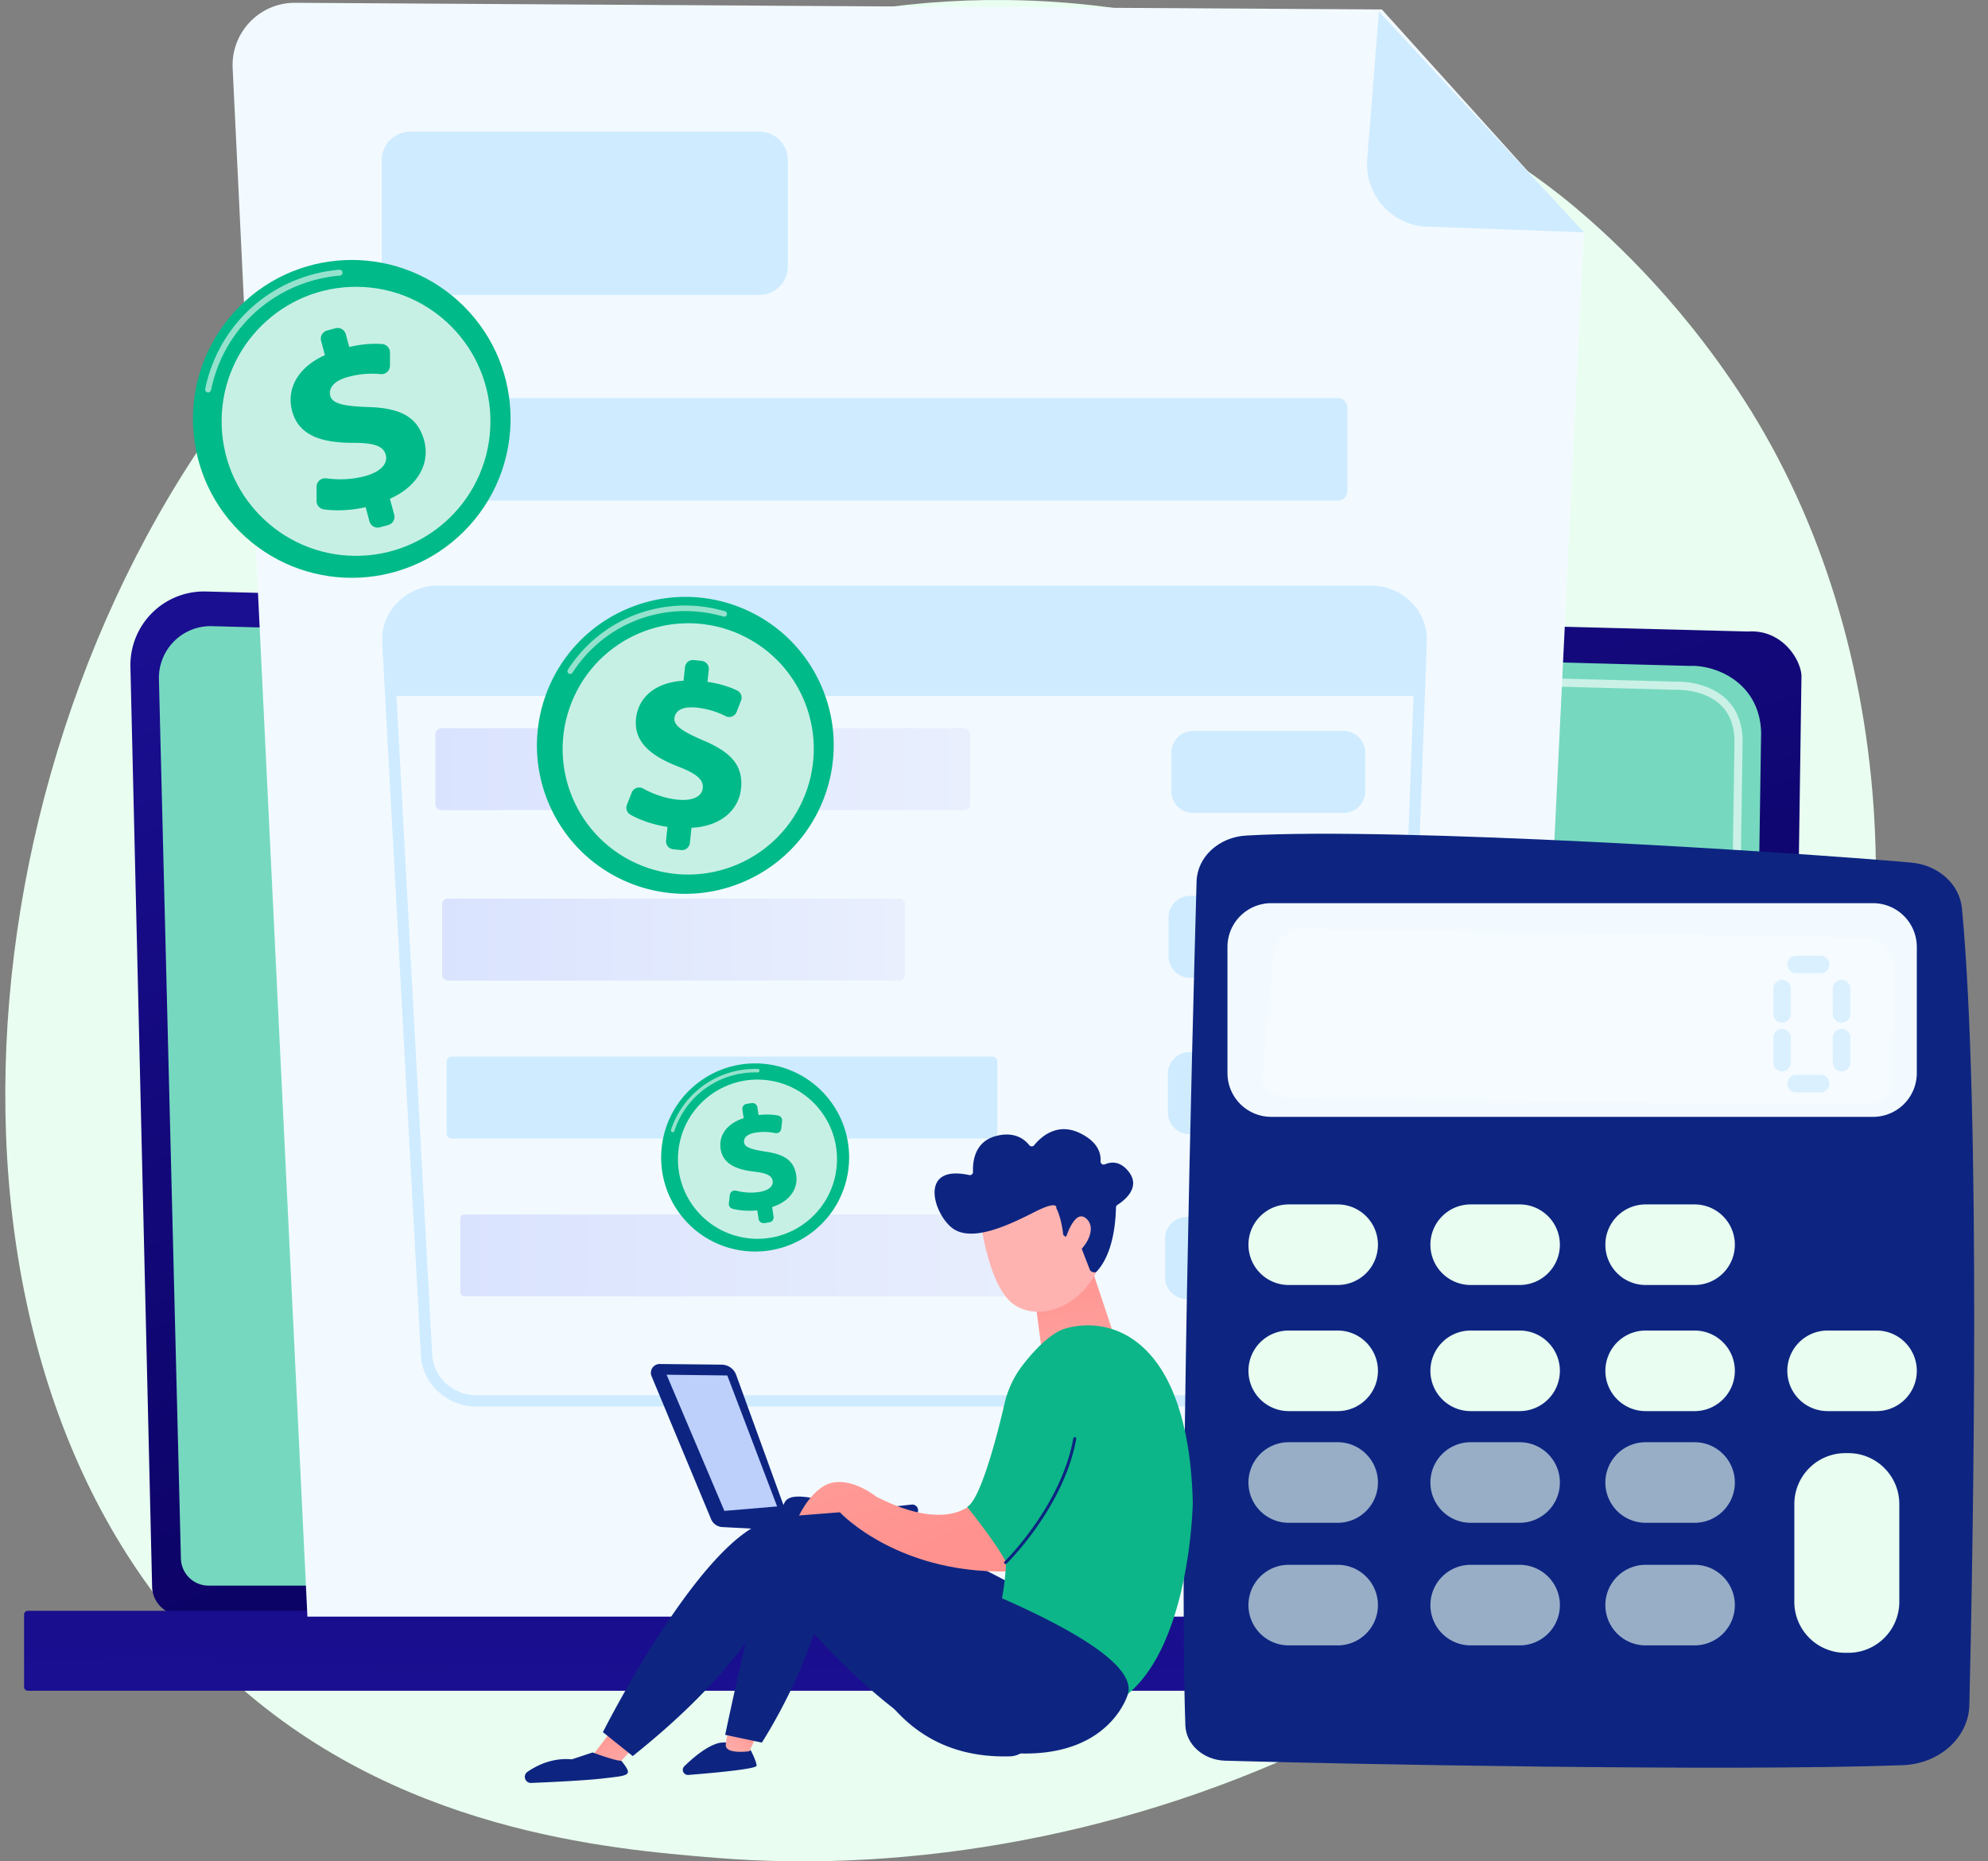 <svg xmlns="http://www.w3.org/2000/svg" width="235" height="220" fill="none" viewBox="0 0 235 220"><rect x="0" y="0" width="235" height="220" fill="#808080" stroke="none"/><g clip-path="url(#a)"><path fill="#E9FEF0" d="M212.482 149.163c-22.401 51.923-81.533 74.225-127.864 70.422-12.65-1.038-38.102-3.127-57.976-21.764C-11.523 162.03-5.646 87.217 30.89 43.171 35.595 37.5 68.162-.504 118.912.004c37.157.373 63.237 21.187 66.408 23.78 4.006 3.276 12.841 11.06 20.805 23.409 18.71 29.015 20.355 69.522 6.357 101.969v.001Z"></path><path fill="url(#b)" d="M17.978 187.457c0 1.9 1.552 3.455 3.45 3.455h186.521a3.462 3.462 0 0 0 3.449-3.455l1.553-107.485c0-1.9-2.234-5.61-6.325-5.331l-182.29-4.73a8.688 8.688 0 0 0-6.367 2.541 8.72 8.72 0 0 0-2.552 6.373l2.562 108.632Z"></path><path fill="#76D9BF" d="M21.384 184.142a3.278 3.278 0 0 0 3.263 3.272h178.805a3.277 3.277 0 0 0 3.263-3.272l1.465-97.576c-.173-5.871-5.307-7.982-8.419-7.858l-174.708-4.7a6.094 6.094 0 0 0-4.473 1.786 6.125 6.125 0 0 0-1.794 4.483l2.598 103.864v.001Z"></path><path fill="#fff" d="M204.782 137.787h-.007a.48.48 0 0 1-.471-.487l.116-7.913a.478.478 0 0 1 .478-.472h.007a.478.478 0 0 1 .471.487l-.116 7.913a.479.479 0 0 1-.478.472Z"></path><path fill="#fff" d="M205.066 118.395h-.007a.48.48 0 0 1-.471-.487l.444-30.307c-.009-1.8-.554-3.238-1.62-4.263-1.991-1.912-5.152-1.815-5.285-1.808l-55.841-1.502a.48.48 0 0 1-.466-.492c.008-.264.21-.49.492-.466l55.807 1.502c.347-.02 3.713-.08 5.954 2.074 1.261 1.212 1.905 2.88 1.915 4.96l-.444 30.318a.479.479 0 0 1-.478.472v-.001Z" opacity=".62"></path><path fill="url(#c)" d="M3.29 199.835h219.016a.443.443 0 0 0 .443-.444v-8.557a.443.443 0 0 0-.443-.444H3.29a.444.444 0 0 0-.443.444v8.557c0 .245.198.444.443.444Z"></path><path fill="#F2FAFF" d="M163.349 1.119 34.891.33c-4.221-.026-7.598 3.51-7.389 7.738L36.34 191.08h142.95l7.937-163.51-23.878-26.45Z"></path><path fill="#CFEBFF" d="M168.691 26.785c-4.185-.148-7.402-3.764-7.072-7.95l1.377-17.476 24.255 26.102-18.56-.677v.001Z"></path><path fill="url(#d)" d="M113.935 86.067H52.207a.747.747 0 0 0-.746.748v8.194c0 .413.334.748.746.748h61.728a.747.747 0 0 0 .746-.748v-8.194a.747.747 0 0 0-.746-.748Z"></path><path fill="#CFEBFF" d="M158.831 86.395h-17.813a2.552 2.552 0 0 0-2.549 2.556v4.579a2.552 2.552 0 0 0 2.549 2.556h17.813a2.552 2.552 0 0 0 2.549-2.556V88.95a2.552 2.552 0 0 0-2.549-2.555ZM158.495 105.885h-17.813a2.552 2.552 0 0 0-2.549 2.556v4.578a2.552 2.552 0 0 0 2.549 2.556h17.813a2.552 2.552 0 0 0 2.549-2.556v-4.578a2.552 2.552 0 0 0-2.549-2.556ZM158.417 124.355h-17.812a2.552 2.552 0 0 0-2.549 2.556v4.578a2.552 2.552 0 0 0 2.549 2.556h17.812a2.552 2.552 0 0 0 2.549-2.556v-4.578a2.552 2.552 0 0 0-2.549-2.556ZM158.08 143.844h-17.812a2.553 2.553 0 0 0-2.549 2.556v4.579a2.553 2.553 0 0 0 2.549 2.556h17.812a2.553 2.553 0 0 0 2.549-2.556V146.4a2.553 2.553 0 0 0-2.549-2.556Z"></path><path fill="url(#e)" d="M52.953 106.205h53.336c.38 0 .689.31.689.691v8.309a.69.69 0 0 1-.689.69H52.953a.69.69 0 0 1-.688-.69v-8.309a.69.69 0 0 1 .688-.691Z"></path><path fill="#CFEBFF" d="M117.288 124.881h-63.88a.609.609 0 0 0-.607.61v8.471c0 .337.272.61.608.61h63.879a.61.61 0 0 0 .608-.61v-8.471a.61.61 0 0 0-.608-.61Z"></path><path fill="url(#f)" d="M125.134 143.538H54.939a.531.531 0 0 0-.53.532v8.626c0 .294.237.532.53.532h70.195a.532.532 0 0 0 .531-.532v-8.626a.532.532 0 0 0-.531-.532Z"></path><path fill="#CFEBFF" d="M158.135 47.05H55.97c-.63 0-1.142.512-1.142 1.144v9.829c0 .632.511 1.144 1.142 1.144h102.165c.63 0 1.141-.512 1.141-1.144v-9.829c0-.632-.511-1.145-1.141-1.145ZM46.2 82.254h121.555l.243-6.502c.119-3.242-2.572-5.853-5.934-5.853H51.778c-3.401 0-6.108 2.672-5.929 5.95l.352 6.406v-.001Z"></path><path fill="#CFEBFF" d="M158.961 166.248H56.35c-3.515 0-6.413-2.664-6.598-6.065L45.18 75.949a6.233 6.233 0 0 1 1.723-4.657 6.723 6.723 0 0 1 4.876-2.08h110.285c1.828 0 3.591.742 4.836 2.039a6.24 6.24 0 0 1 1.767 4.59l-3.103 84.235c-.127 3.462-3.027 6.173-6.603 6.173v-.001ZM51.779 70.554a5.378 5.378 0 0 0-3.903 1.661 4.905 4.905 0 0 0-1.359 3.66l4.571 84.235c.147 2.688 2.458 4.795 5.261 4.795h102.612c2.851 0 5.164-2.144 5.264-4.88l3.103-84.234a4.909 4.909 0 0 0-1.393-3.609 5.388 5.388 0 0 0-3.872-1.629H51.779v.001ZM89.776 15.562H48.482a3.353 3.353 0 0 0-3.348 3.357v12.583a3.353 3.353 0 0 0 3.348 3.357h41.294a3.353 3.353 0 0 0 3.348-3.357V18.919a3.353 3.353 0 0 0-3.348-3.357Z"></path><path fill="#00BA89" d="M54.856 62.794c7.331-7.336 7.331-19.23 0-26.566-7.33-7.336-19.217-7.336-26.548 0-7.33 7.336-7.33 19.23 0 26.566 7.331 7.336 19.217 7.336 26.548 0Z"></path><path fill="#fff" d="M24.693 46.374a.35.35 0 0 1-.434-.408c1.35-6.586 6.216-11.77 12.696-13.529a17.808 17.808 0 0 1 3.152-.558.35.35 0 1 1 .06.698 17.206 17.206 0 0 0-3.029.537c-6.222 1.69-10.894 6.667-12.192 12.992a.35.35 0 0 1-.252.268h-.001Z" opacity=".58"></path><path fill="#fff" d="M57.972 49.968c.094-8.78-6.944-15.975-15.718-16.068-8.774-.093-15.963 6.949-16.056 15.729-.094 8.78 6.943 15.974 15.718 16.068 8.774.093 15.963-6.949 16.056-15.73Z" opacity=".78"></path><path fill="#00BA89" d="m43.672 61.615-.452-1.67c-1.758.403-3.59.46-4.957.256a1 1 0 0 1-.843-.997l.003-1.67c0-.613.541-1.076 1.147-.996 1.35.18 2.956.176 4.57-.262 1.675-.455 2.77-1.362 2.454-2.528-.285-1.05-1.42-1.414-3.917-1.407-3.568-.007-6.346-.81-7.14-3.736-.716-2.642.668-5.183 3.872-6.633l-.453-1.67a1.008 1.008 0 0 1 .709-1.236l.98-.266a1.007 1.007 0 0 1 1.235.709l.407 1.5c1.627-.373 2.872-.416 3.89-.342.523.039.922.481.922 1.005v1.544c0 .595-.51 1.06-1.101 1.002-.945-.09-2.246-.1-3.819.327-1.987.54-2.332 1.518-2.132 2.257.247.909 1.608 1.21 4.408 1.305 3.992.106 5.94 1.224 6.688 3.98.685 2.528-.572 5.31-4.053 6.864l.507 1.868a1.008 1.008 0 0 1-.709 1.237l-.98.267a1.007 1.007 0 0 1-1.236-.71v.002ZM88.071 104.151c8.867-3.908 12.893-14.263 8.994-23.13-3.9-8.866-14.248-12.886-23.114-8.979-8.866 3.907-12.893 14.263-8.993 23.13 3.899 8.866 14.247 12.886 23.113 8.979Z"></path><path fill="#fff" d="M67.369 79.653a.326.326 0 0 1-.24-.502c3.406-5.278 9.396-8.146 15.633-7.486.995.106 1.982.3 2.934.58a.327.327 0 1 1-.185.629 16.07 16.07 0 0 0-2.818-.557c-5.99-.634-11.742 2.12-15.013 7.188a.327.327 0 0 1-.31.148h-.001Z" opacity=".58"></path><path fill="#fff" d="M95.126 94.038c3.054-7.613-.637-16.257-8.245-19.306-7.607-3.05-16.25.65-19.303 8.264-3.054 7.613.638 16.257 8.245 19.306 7.607 3.049 16.25-.651 19.303-8.264Z" opacity=".78"></path><path fill="#00BA89" d="m78.734 99.342.17-1.607c-1.666-.244-3.28-.815-4.4-1.454a.934.934 0 0 1-.397-1.153l.568-1.453a.942.942 0 0 1 1.335-.479c1.114.613 2.514 1.152 4.067 1.317 1.613.17 2.873-.25 2.993-1.37.108-1.012-.757-1.712-2.934-2.551-3.104-1.213-5.25-2.85-4.951-5.667.27-2.543 2.336-4.288 5.616-4.466l.171-1.607a.942.942 0 0 1 1.035-.837l.944.1a.94.94 0 0 1 .836 1.035l-.154 1.443c1.543.226 2.641.61 3.503 1.02.441.21.639.73.462 1.186l-.523 1.344a.939.939 0 0 1-1.299.5 9.801 9.801 0 0 0-3.434-1.007c-1.913-.202-2.544.533-2.62 1.244-.093.875.99 1.598 3.396 2.627 3.439 1.443 4.757 3.075 4.474 5.727-.259 2.434-2.295 4.43-5.851 4.606l-.192 1.798a.942.942 0 0 1-1.036.837l-.943-.099a.94.94 0 0 1-.836-1.035v.001ZM96.166 145.518c4.808-3.816 5.616-10.808 1.805-15.619-3.811-4.81-10.799-5.617-15.607-1.802-4.809 3.815-5.617 10.808-1.806 15.618 3.811 4.811 10.8 5.618 15.608 1.803Z"></path><path fill="#fff" d="M79.548 133.817a.207.207 0 0 1-.228-.27 10.427 10.427 0 0 1 8.384-7.092 10.626 10.626 0 0 1 1.891-.114.208.208 0 0 1-.013.415 10.162 10.162 0 0 0-1.816.11 10.012 10.012 0 0 0-8.051 6.81.207.207 0 0 1-.166.141h-.001Z" opacity=".58"></path><path fill="#fff" d="M98.869 138.188c.652-5.155-2.997-9.862-8.149-10.513-5.151-.651-9.856 3.001-10.508 8.157-.651 5.156 2.997 9.863 8.149 10.514 5.152.65 9.856-3.002 10.508-8.158Z" opacity=".78"></path><path fill="#00BA89" d="m89.67 144.065-.153-1.012c-1.06.117-2.141.026-2.93-.186a.592.592 0 0 1-.428-.643l.115-.982a.597.597 0 0 1 .742-.508c.78.198 1.725.304 2.703.156 1.016-.154 1.722-.613 1.615-1.319-.096-.637-.738-.928-2.207-1.094-2.097-.246-3.675-.906-3.943-2.68-.242-1.602.745-3.003 2.727-3.637l-.153-1.012a.597.597 0 0 1 .5-.679l.595-.09a.596.596 0 0 1 .678.5l.137.909c.982-.108 1.717-.049 2.31.064a.594.594 0 0 1 .474.653l-.105.908a.595.595 0 0 1-.716.515 6.184 6.184 0 0 0-2.267-.067c-1.204.182-1.474.734-1.406 1.182.083.551.863.82 2.502 1.066 2.34.333 3.41 1.123 3.661 2.794.232 1.533-.697 3.083-2.848 3.76l.17 1.133a.597.597 0 0 1-.5.679l-.594.09a.596.596 0 0 1-.679-.501v.001Z"></path><path fill="#0D2581" d="M141.447 104.172c-.492 17.588-2.088 78.254-1.326 99.753.08 2.277 2.141 4.106 4.711 4.18 12.711.369 59.31 1.303 80.101.53 4.331-.161 7.774-3.27 7.865-7.11.432-18.46 1.385-70.383-.88-94.17-.272-2.849-2.796-5.119-6.007-5.404-13.844-1.228-60.643-4.227-78.606-3.194-3.239.187-5.778 2.538-5.858 5.414v.001Z"></path><path fill="#F2FAFF" d="M150.268 106.751h71.146a5.175 5.175 0 0 1 5.17 5.175v14.905a5.175 5.175 0 0 1-5.17 5.175h-71.146a5.175 5.175 0 0 1-5.17-5.175v-14.905a5.175 5.175 0 0 1 5.17-5.175Z"></path><path fill="#fff" d="M222.955 111.84a3.403 3.403 0 0 0-2.395-1.039l-66.572-1.058a3.408 3.408 0 0 0-3.448 3.092l-1.383 14.783c-.114 1.211 1.876 2.229 4.413 2.26l65.449.794c2.532.031 4.626-.936 4.647-2.146l.247-14.255a3.42 3.42 0 0 0-.959-2.432l.001.001Z" opacity=".2"></path><path fill="#E9FEF0" d="M162.885 147.118a4.76 4.76 0 0 1-4.758 4.762h-5.791a4.76 4.76 0 0 1-4.757-4.762 4.76 4.76 0 0 1 4.757-4.762h5.791a4.76 4.76 0 0 1 4.758 4.762ZM184.392 147.118a4.759 4.759 0 0 1-4.757 4.762h-5.791a4.76 4.76 0 0 1-4.757-4.762 4.76 4.76 0 0 1 4.757-4.762h5.791a4.759 4.759 0 0 1 4.757 4.762ZM205.075 147.118a4.76 4.76 0 0 1-4.757 4.762h-5.791a4.759 4.759 0 0 1-4.757-4.762 4.759 4.759 0 0 1 4.757-4.762h5.791a4.76 4.76 0 0 1 4.757 4.762Z"></path><path fill="#0D2581" d="M226.04 147.818a4.836 4.836 0 0 1-4.834 4.838h-5.597a4.836 4.836 0 0 1-4.834-4.838 4.837 4.837 0 0 1 4.834-4.839h5.597a4.837 4.837 0 0 1 4.834 4.839Z"></path><path fill="#E9FEF0" d="M162.885 162.024c0 2.63-2.13 4.761-4.758 4.761h-5.791a4.76 4.76 0 0 1-4.757-4.761 4.76 4.76 0 0 1 4.757-4.762h5.791a4.76 4.76 0 0 1 4.758 4.762ZM184.392 162.024a4.758 4.758 0 0 1-4.757 4.761h-5.791a4.76 4.76 0 0 1-4.757-4.761 4.76 4.76 0 0 1 4.757-4.762h5.791a4.759 4.759 0 0 1 4.757 4.762ZM205.075 162.024c0 2.63-2.13 4.761-4.757 4.761h-5.791a4.759 4.759 0 0 1-4.757-4.761 4.759 4.759 0 0 1 4.757-4.762h5.791a4.76 4.76 0 0 1 4.757 4.762ZM226.584 162.024c0 2.63-2.13 4.761-4.757 4.761h-5.791a4.76 4.76 0 0 1-4.758-4.761 4.76 4.76 0 0 1 4.758-4.762h5.791a4.76 4.76 0 0 1 4.757 4.762Z"></path><path fill="#E9FEF0" d="M162.885 175.224c0 2.63-2.13 4.761-4.758 4.761h-5.791a4.759 4.759 0 0 1-4.757-4.761 4.76 4.76 0 0 1 4.757-4.762h5.791a4.76 4.76 0 0 1 4.758 4.762ZM184.393 175.224a4.758 4.758 0 0 1-4.757 4.761h-5.791a4.759 4.759 0 0 1-4.757-4.761 4.76 4.76 0 0 1 4.757-4.762h5.791a4.759 4.759 0 0 1 4.757 4.762ZM205.075 175.224c0 2.63-2.13 4.761-4.757 4.761h-5.791a4.758 4.758 0 0 1-4.757-4.761 4.759 4.759 0 0 1 4.757-4.762h5.791a4.76 4.76 0 0 1 4.757 4.762ZM162.885 189.714a4.76 4.76 0 0 1-4.758 4.762h-5.791a4.76 4.76 0 0 1-4.757-4.762c0-2.63 2.13-4.761 4.757-4.761h5.791a4.759 4.759 0 0 1 4.758 4.761ZM184.393 189.714a4.759 4.759 0 0 1-4.757 4.762h-5.791a4.76 4.76 0 0 1-4.757-4.762c0-2.63 2.13-4.761 4.757-4.761h5.791a4.758 4.758 0 0 1 4.757 4.761ZM205.075 189.714a4.76 4.76 0 0 1-4.757 4.762h-5.791a4.759 4.759 0 0 1-4.757-4.762 4.758 4.758 0 0 1 4.757-4.761h5.791a4.759 4.759 0 0 1 4.757 4.761Z" opacity=".63"></path><path fill="#E9FEF0" d="M218.128 171.753h.367c3.323 0 6.021 2.7 6.021 6.027v11.546a6.027 6.027 0 0 1-6.021 6.027h-.367a6.027 6.027 0 0 1-6.022-6.027V177.78a6.027 6.027 0 0 1 6.022-6.027Z"></path><g fill="#CFEBFF" opacity=".7"><path d="M216.244 113.996c0 .572-.463 1.035-1.034 1.035h-2.896a1.034 1.034 0 0 1 0-2.07h2.896c.571 0 1.034.463 1.034 1.035ZM216.244 128.073c0 .572-.463 1.035-1.034 1.035h-2.896a1.034 1.034 0 0 1 0-2.07h2.896c.571 0 1.034.463 1.034 1.035ZM211.694 119.793a1.035 1.035 0 1 1-2.068 0v-2.899a1.035 1.035 0 1 1 2.068 0v2.899ZM211.694 125.589a1.034 1.034 0 0 1-2.068 0v-2.899a1.035 1.035 0 1 1 2.068 0v2.899ZM218.725 119.793a1.035 1.035 0 1 1-2.068 0v-2.899a1.035 1.035 0 1 1 2.068 0v2.899ZM218.725 125.589a1.034 1.034 0 0 1-2.068 0v-2.899a1.035 1.035 0 1 1 2.068 0v2.899Z"></path></g><path fill="#00BA89" d="M111.269 183.32c1.204.168 8.219 3.819 7.951-.806l-.299-5.168s-7.998 5.925-7.652 5.974Z"></path><path fill="#0D2581" d="M88.76 206.908s-1.65-1.22-3.734-.907c-1.446.342-3.084 1.736-4.134 2.762a.592.592 0 0 0-.123.678.618.618 0 0 0 .61.346c2.735-.216 8.085-.691 8.061-1.096-.031-.543-.678-1.783-.678-1.783h-.001Z"></path><path fill="url(#g)" d="m89.712 204.533-1.12 2.455s-2.827.399-2.799-.728c.028-1.126.648-2.52.648-2.52l3.27.793Z"></path><path fill="#0D2581" d="M121.909 204.286c-2.594-10.669-2.657-17.262-2.657-17.262s-24.42-13.101-26.456-9.516c-2.035 3.585-7.074 27.538-7.074 27.538l4.338.919s7.522-11.564 7.72-21.075c2.502 6.782 5.416 23.169 21.615 22.7a2.662 2.662 0 0 0 2.043-1.051c.488-.641.663-1.47.472-2.254l-.001.001Z"></path><path fill="url(#h)" d="m74.704 206.765-2.465 2.627-2.168-1.935 2.52-3.286 2.113 2.594Z"></path><path fill="url(#i)" d="m128.977 149.715 2.643 7.919c.121.363.021.769-.253 1.003-1.002.857-3.651 2.598-7.498 1.279-.44-.151-.76-.578-.827-1.082l-.922-6.979 6.857-2.14Z"></path><path fill="url(#j)" d="M115.857 143.966s.868 7.588 3.7 9.992c2.833 2.403 8.522.806 10.582-4.84l-3.534-9.846-10.748 4.695v-.001Z"></path><path fill="#0D2581" d="M126.148 146.144a.373.373 0 0 1-.478-.312c-.085-.701-.309-2.089-.811-3.043 0 0 .303-.985-2.513.438s-7.044 3.51-9.464 2.132c-2.359-1.342-4.608-7.838 1.684-6.475a.372.372 0 0 0 .454-.379c-.049-1.059.122-3.487 2.598-4.201 2.317-.667 3.547.407 4.048 1.049a.372.372 0 0 0 .582.006c.713-.882 2.633-2.749 5.352-1.458 2.24 1.063 2.554 2.472 2.494 3.344a.372.372 0 0 0 .52.37c.703-.302 1.824-.438 2.857.935 1.428 1.897-.728 3.451-1.374 3.856a.376.376 0 0 0-.178.304c-.032.966-.12 5.267-2.29 7.587-.188.201-.7.04-.799-.217l-1.517-3.918a.374.374 0 0 0-.455-.225l-.71.208v-.001Z"></path><path fill="url(#k)" d="M125.86 146.709s1.1-4.017 2.569-2.663c1.469 1.354-.506 4.192-2.244 4.697l-.325-2.034Z"></path><path fill="#0D2581" d="M73.441 208.111c-.637.044-3.388-.981-3.388-.981l-2.46.815c-2.198-.209-4.025.643-5.242 1.472a.723.723 0 0 0 .435 1.318c2.469-.103 6.521-.297 8.566-.54 3.063-.363 3.533-.302 2.09-2.085v.001ZM93.472 180.261l-6.448-17.75a1.845 1.845 0 0 0-1.714-1.217l-7.323-.076a1.038 1.038 0 0 0-.966 1.439l7.037 16.9c.226.544.746.908 1.335.933l7.228.382.851-.611Z"></path><path fill="#0D2581" d="M92.621 180.872a.21.21 0 0 0 .035-.003l15.258-1.666a.689.689 0 0 0 .609-.759.683.683 0 0 0-.757-.611L92.507 179.5a.688.688 0 0 0 .114 1.372Z"></path><path fill="url(#l)" d="M115.254 177.37s-2.777 4.051-11.653-.457c0 0-2.556-2.098-5.04-1.701-2.484.397-4.1 3.91-4.1 3.91l4.817-.379s7.165 7.754 21.158 6.94c.212-3.145-3.143-5.607-5.182-8.312v-.001Z"></path><path fill="#0DB688" d="M125.999 157.008c-1.804.509-3.719 2.563-5.058 4.279a11.788 11.788 0 0 0-2.208 4.652c-.88 3.837-2.855 11.36-4.405 12.159 3.898 4.919 4.602 6.562 4.602 6.562-.323 6.159-1.67 7.466-1.67 7.466s7.439 6.591 16.073 8.088c7.427-6.179 7.665-22.633 7.665-22.633-.517-19.469-9.65-22.083-15-20.573h.001Z"></path><path fill="#0D2581" d="M118.876 184.868a.177.177 0 0 1-.132-.302c.066-.065 6.706-6.595 8.132-14.562a.177.177 0 0 1 .204-.142.175.175 0 0 1 .142.204c-1.447 8.081-8.166 14.687-8.234 14.752a.175.175 0 0 1-.112.05ZM133.334 200.213s-2.89 10.616-20.465 5.783c-8.522-2.344-21.175-18.07-21.175-18.07s-2.427 8.107-16.898 19.631l-3.527-2.825s13.745-27.286 21.726-25.002c7.981 2.284 42.338 13.589 40.338 20.483h.001Z"></path><path fill="#BDD0FB" d="m78.797 162.484 6.832 16.095 6.235-.527-5.89-15.48-7.177-.088Z"></path></g><defs><linearGradient id="b" x1="131.725" x2="87.454" y1="182.65" y2="50.201" gradientUnits="userSpaceOnUse"><stop stop-color="#09005D"></stop><stop offset="1" stop-color="#1A0F91"></stop></linearGradient><linearGradient id="c" x1="113.561" x2="112.752" y1="84.415" y2="200.997" gradientUnits="userSpaceOnUse"><stop stop-color="#09005D"></stop><stop offset="1" stop-color="#1A0F91"></stop></linearGradient><linearGradient id="d" x1="51.461" x2="114.681" y1="90.912" y2="90.912" gradientUnits="userSpaceOnUse"><stop stop-color="#DAE3FE"></stop><stop offset="1" stop-color="#E9EFFD"></stop></linearGradient><linearGradient id="e" x1="52.265" x2="106.979" y1="111.05" y2="111.05" gradientUnits="userSpaceOnUse"><stop stop-color="#DAE3FE"></stop><stop offset="1" stop-color="#E9EFFD"></stop></linearGradient><linearGradient id="f" x1="54.408" x2="125.664" y1="148.384" y2="148.384" gradientUnits="userSpaceOnUse"><stop stop-color="#DAE3FE"></stop><stop offset="1" stop-color="#E9EFFD"></stop></linearGradient><linearGradient id="g" x1="89.091" x2="85.639" y1="203.134" y2="208.019" gradientUnits="userSpaceOnUse"><stop stop-color="#FF928E"></stop><stop offset="1" stop-color="#FEB3B1"></stop></linearGradient><linearGradient id="h" x1="71.138" x2="73.957" y1="203.512" y2="211.573" gradientUnits="userSpaceOnUse"><stop stop-color="#FF928E"></stop><stop offset="1" stop-color="#FEB3B1"></stop></linearGradient><linearGradient id="i" x1="125.852" x2="129.623" y1="148.333" y2="173.307" gradientUnits="userSpaceOnUse"><stop stop-color="#FF928E"></stop><stop offset="1" stop-color="#FEB3B1"></stop></linearGradient><linearGradient id="j" x1="57.42" x2="62.892" y1="-173.892" y2="-147.287" gradientUnits="userSpaceOnUse"><stop stop-color="#FF928E"></stop><stop offset="1" stop-color="#FEB3B1"></stop></linearGradient><linearGradient id="k" x1="61.775" x2="67.247" y1="-174.787" y2="-148.181" gradientUnits="userSpaceOnUse"><stop stop-color="#FF928E"></stop><stop offset="1" stop-color="#FEB3B1"></stop></linearGradient><linearGradient id="l" x1="108.121" x2="90.359" y1="183.554" y2="138.756" gradientUnits="userSpaceOnUse"><stop stop-color="#FF928E"></stop><stop offset="1" stop-color="#FEB3B1"></stop></linearGradient><clipPath id="a"><path fill="#fff" d="M.625 0H234.63v220H.625z"></path></clipPath></defs></svg>